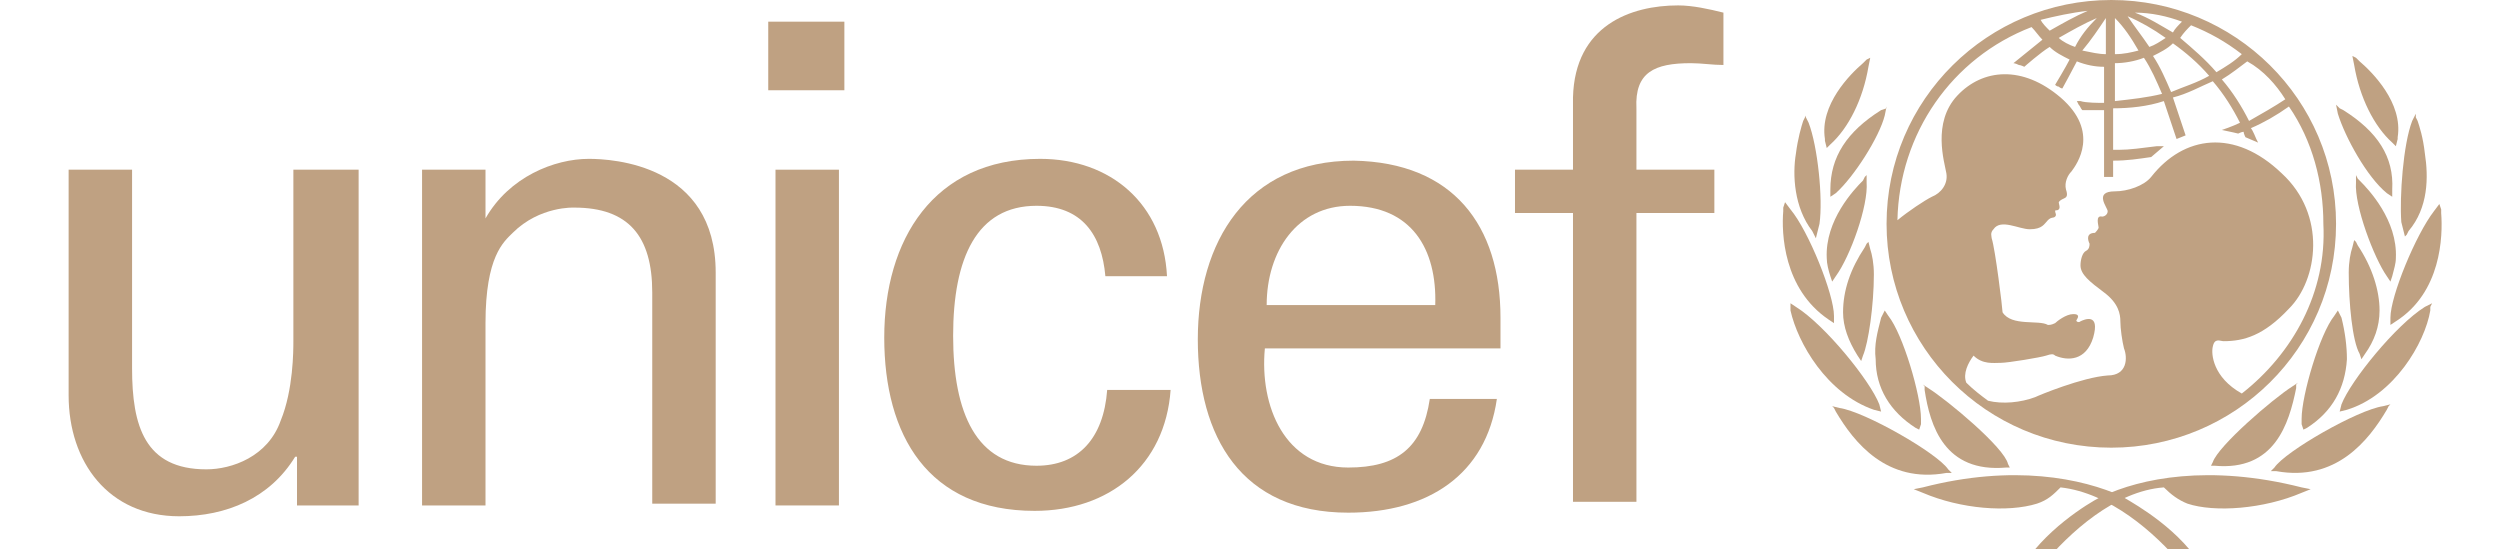 <svg xmlns="http://www.w3.org/2000/svg" fill="none" viewBox="0 0 255 56" height="56" width="255">
<g clip-path="url(#clip0_6770_12108)">
<g clip-path="url(#clip1_6770_12108)">
<path fill="#BFA182" d="M215.353 0C202.782 0 192.429 10.127 192.429 22.832C192.429 35.352 202.597 45.663 215.353 45.663C227.924 45.663 238.277 35.536 238.277 22.832C238.277 10.127 227.924 0 215.353 0ZM233.101 10.127C231.992 10.864 230.698 11.6 229.403 12.336C228.664 10.864 227.74 9.39 226.63 8.102C227.555 7.549 228.479 6.813 229.219 6.26C230.882 7.181 232.177 8.654 233.101 10.127ZM223.488 2.578C225.336 3.314 227 4.235 228.664 5.524C227.925 6.26 227 6.813 226.076 7.365C224.967 6.076 223.672 4.971 222.378 3.867C222.748 3.314 223.118 2.946 223.488 2.578ZM225.336 7.733C224.042 8.47 222.748 8.838 221.454 9.39C220.899 8.102 220.345 6.813 219.605 5.708C220.345 5.34 221.084 4.971 221.639 4.419C222.933 5.34 224.227 6.444 225.336 7.733ZM222.563 2.21C222.193 2.578 221.824 2.946 221.639 3.314C220.345 2.578 219.235 1.841 217.756 1.289C219.42 1.289 221.084 1.657 222.563 2.21ZM220.899 3.867C220.345 4.235 219.79 4.603 219.235 4.787C218.496 3.683 217.756 2.762 217.017 1.657C218.311 2.21 219.605 2.946 220.899 3.867ZM215.723 1.841C216.647 2.762 217.387 3.867 218.126 5.156C217.387 5.34 216.647 5.524 215.723 5.524V1.841ZM215.723 6.444C216.647 6.444 217.756 6.26 218.681 5.892C219.42 6.997 219.975 8.286 220.53 9.575C219.051 9.943 217.387 10.127 215.723 10.311V6.444ZM214.798 1.841V5.524C214.059 5.524 213.319 5.34 212.395 5.156C213.319 4.051 214.059 2.946 214.798 1.841ZM211.656 4.787C211.101 4.603 210.361 4.235 209.992 3.867C211.286 3.13 212.58 2.394 213.874 1.841C212.95 2.762 212.21 3.683 211.656 4.787ZM212.95 1.105C211.656 1.657 210.361 2.394 209.067 3.13C208.698 2.762 208.328 2.394 208.143 2.025C209.622 1.657 211.286 1.289 212.95 1.105ZM228.664 40.14C225.706 38.483 225.521 36.089 225.706 35.352C225.891 34.432 226.446 34.8 226.815 34.8C228.849 34.8 230.882 34.248 233.471 31.486C236.429 28.54 237.353 21.911 232.731 17.676C227.924 13.073 222.748 13.809 219.42 18.044C218.681 18.965 217.017 19.517 215.723 19.517C213.504 19.517 214.983 21.175 214.983 21.543C214.983 21.911 214.614 22.095 214.429 22.095C213.689 21.911 214.059 23.016 214.059 23.2C214.059 23.384 213.689 23.752 213.689 23.752C212.765 23.752 212.95 24.489 213.135 24.857C213.135 25.041 213.135 25.41 212.765 25.594C212.395 25.778 212.21 26.514 212.21 27.067C212.21 27.987 213.135 28.724 214.614 29.829C216.093 30.933 216.277 32.038 216.277 32.775C216.277 33.511 216.462 34.8 216.647 35.536C217.017 36.457 217.017 38.298 214.983 38.298C212.395 38.483 207.958 40.324 207.588 40.508C206.109 41.06 204.261 41.244 202.782 40.876C202.042 40.324 201.303 39.771 200.563 39.035C200.193 38.114 200.748 37.01 201.303 36.273C202.227 37.194 203.336 37.01 204.076 37.01C204.815 37.01 208.143 36.457 208.698 36.273C209.252 36.089 209.437 36.089 209.622 36.273C210.916 36.825 212.765 36.825 213.504 34.432C214.244 31.854 212.58 32.59 212.21 32.775C212.025 32.959 211.656 32.775 211.84 32.59C212.21 32.038 211.656 32.038 211.471 32.038C210.731 32.038 209.807 32.775 209.622 32.959C209.252 33.143 209.067 33.143 208.882 33.143C207.958 32.59 205.185 33.327 204.261 31.854C204.261 31.486 203.521 25.41 203.151 24.305C203.151 24.121 202.967 23.752 203.336 23.384C204.076 22.279 205.924 23.384 207.034 23.384C208.328 23.384 208.513 22.832 208.882 22.463C209.252 22.095 209.437 22.279 209.622 22.095C209.807 21.911 209.622 21.727 209.622 21.543C209.622 21.359 209.807 21.543 209.992 21.359C210.177 21.175 209.992 20.806 209.992 20.622C210.361 20.07 211.101 20.438 210.731 19.333C210.546 18.597 210.916 17.86 211.286 17.492C211.84 16.756 214.244 13.441 210.177 9.943C206.294 6.629 202.227 6.997 199.639 9.759C197.051 12.521 198.345 16.571 198.53 17.676C198.714 18.781 197.975 19.702 197.051 20.07C196.311 20.438 194.647 21.543 193.538 22.463C193.723 13.625 199.084 5.892 207.219 2.762C207.588 3.13 207.958 3.683 208.328 4.051C207.403 4.787 205.37 6.444 205.37 6.444C205.37 6.444 205.555 6.444 205.925 6.629C206.109 6.629 206.479 6.813 206.479 6.813C206.479 6.813 208.143 5.34 209.067 4.787C209.622 5.34 210.361 5.708 211.101 6.076C210.731 6.813 209.622 8.654 209.622 8.654C209.622 8.654 209.807 8.838 209.992 8.838C210.177 9.022 210.361 9.022 210.361 9.022C210.361 9.022 211.471 6.997 211.84 6.26C212.765 6.629 213.689 6.813 214.614 6.813V10.495C214.059 10.495 212.765 10.495 212.21 10.311H211.84L212.025 10.679C212.21 10.864 212.21 11.048 212.395 11.232C212.765 11.232 214.059 11.232 214.614 11.232V18.044H215.538V16.387C217.017 16.387 218.126 16.203 219.42 16.019L220.714 14.914H219.975C218.496 15.098 217.202 15.283 216.093 15.283C216.093 15.283 215.723 15.283 215.538 15.283V11.048C217.202 11.048 219.051 10.864 220.714 10.311C221.084 11.416 222.009 14.178 222.009 14.178L222.933 13.809C222.933 13.809 222.009 11.048 221.639 9.943C223.118 9.575 224.412 8.838 225.706 8.286C226.815 9.575 227.74 11.048 228.479 12.521C227.74 12.889 226.63 13.257 226.63 13.257C227.555 13.441 228.294 13.625 228.294 13.625C228.294 13.625 228.664 13.441 228.849 13.441C228.849 13.625 229.034 13.994 229.034 13.994L230.328 14.546L230.143 14.178C230.143 14.178 229.773 13.257 229.588 13.073C230.882 12.521 232.177 11.784 233.471 10.864C235.874 14.362 236.983 18.597 236.983 22.832C237.353 29.829 233.84 36.089 228.664 40.14Z"></path>
<path fill="#BFA182" d="M190.395 6.076L190.025 6.444C188.731 7.549 185.588 10.679 186.143 14.178V14.362L186.328 15.098L186.698 14.73C188.546 13.073 190.025 10.127 190.58 6.813L190.765 5.892L190.395 6.076Z"></path>
<path fill="#BFA182" d="M184.109 11.968L183.924 12.336C183.739 12.889 183.37 14.178 183.185 15.651C182.815 17.86 183 21.175 184.849 23.568L185.034 23.936L185.218 24.305L185.588 22.832C185.958 20.254 185.403 14.914 184.479 12.521L184.109 11.784V11.968Z"></path>
<path fill="#BFA182" d="M181.891 21.175V21.543C181.706 23.752 181.891 29.46 186.513 32.59L187.067 32.959V32.222C187.067 30.013 184.479 23.568 182.63 21.359L182.076 20.622L181.891 21.175Z"></path>
<path fill="#BFA182" d="M182.63 31.302V31.67C183.37 34.984 186.328 40.14 191.135 41.797L191.874 41.981L191.689 41.245C190.765 38.851 186.143 33.143 183.185 31.302L182.63 30.933V31.302Z"></path>
<path fill="#BFA182" d="M192.428 11.048L191.874 11.232C188.361 13.441 186.697 16.019 186.697 19.333V20.07L187.252 19.702C189.101 18.044 191.689 13.994 192.243 11.784L192.428 10.864V11.048Z"></path>
<path fill="#BFA182" d="M190.21 18.044L190.025 18.413C189.101 19.333 186.143 22.463 186.328 26.33C186.328 26.883 186.512 27.619 186.697 28.171L186.882 28.724L187.252 28.171C188.731 26.146 190.58 20.991 190.395 18.597V17.86L190.21 18.044Z"></path>
<path fill="#BFA182" d="M190.395 24.857L190.21 25.225C188.731 27.435 187.992 29.645 187.992 31.854C187.992 33.327 188.546 34.8 189.471 36.273L189.84 36.825L190.025 36.273C190.58 34.984 191.135 31.117 191.135 27.987C191.135 26.883 190.95 25.962 190.765 25.41L190.58 24.673L190.395 24.857Z"></path>
<path fill="#BFA182" d="M192.059 32.038L191.874 32.406C191.504 33.879 191.134 35.168 191.319 36.641C191.319 39.587 192.798 41.981 195.386 43.638L195.756 43.822L195.941 43.27V42.718C195.941 40.324 194.092 34.063 192.613 32.222L192.244 31.67L192.059 32.038Z"></path>
<path fill="#BFA182" d="M187.067 41.613L187.252 41.981C189.101 45.111 192.429 49.346 198.529 48.241H199.084L198.714 47.873C197.605 46.216 190.21 41.981 187.622 41.613L186.882 41.429L187.067 41.613Z"></path>
<path fill="#BFA182" d="M196.126 49.714L195.202 49.898L196.126 50.267C200.008 51.924 204.815 52.292 207.773 51.371C208.882 51.003 209.437 50.451 210.176 49.714C215.168 50.267 219.79 54.318 222.563 57.632L222.748 57.816H222.933C223.302 57.632 223.672 57.264 223.857 57.079L224.042 56.895L223.857 56.711C221.084 53.029 216.647 50.819 216.462 50.635C212.395 48.794 205.37 47.321 196.126 49.714Z"></path>
<path fill="#BFA182" d="M196.311 39.403V39.771C196.865 43.454 198.344 48.241 204.63 47.689H205L204.815 47.321C204.445 45.663 198.714 40.876 196.681 39.587L196.126 39.219L196.311 39.403Z"></path>
<path fill="#BFA182" d="M239.941 5.708L240.126 6.629C240.681 9.943 242.16 12.889 244.009 14.546L244.378 14.914L244.563 14.178V13.994C245.118 10.495 241.975 7.365 240.681 6.26L240.311 5.892L239.941 5.708Z"></path>
<path fill="#BFA182" d="M246.412 11.6L246.042 12.336C245.118 14.73 244.748 20.07 244.933 22.648L245.303 24.121L245.488 23.936L245.672 23.568C247.706 21.175 247.706 18.044 247.336 15.651C247.151 13.994 246.782 12.889 246.597 12.336L246.412 11.968V11.6Z"></path>
<path fill="#BFA182" d="M248.815 20.806L248.261 21.543C246.412 23.936 243.824 30.197 243.824 32.406V33.143L244.378 32.775C249 29.829 249.185 24.121 249 21.727V21.359L248.815 20.806Z"></path>
<path fill="#BFA182" d="M248.076 30.933L247.336 31.302C244.378 33.143 239.756 38.851 238.832 41.245L238.647 41.981L239.386 41.797C244.193 40.324 247.336 34.984 247.891 31.67V31.302L248.076 30.933Z"></path>
<path fill="#BFA182" d="M238.277 10.679L238.462 11.6C239.202 13.994 241.42 18.044 243.454 19.702L244.008 20.07V19.333C244.193 16.019 242.529 13.441 239.017 11.232L238.647 11.048L238.277 10.679Z"></path>
<path fill="#BFA182" d="M240.311 17.86V18.597C240.126 20.991 242.16 26.33 243.454 28.171L243.824 28.724L244.009 28.171C244.193 27.435 244.378 26.883 244.378 26.33C244.563 22.463 241.605 19.333 240.681 18.413L240.496 18.229L240.311 17.86Z"></path>
<path fill="#BFA182" d="M240.126 24.489L239.941 25.225C239.756 25.778 239.571 26.698 239.571 27.803C239.571 30.933 239.941 34.8 240.681 36.089L240.865 36.641L241.235 36.089C242.16 34.8 242.714 33.327 242.714 31.67C242.714 29.644 241.975 27.251 240.496 25.041L240.311 24.673L240.126 24.489Z"></path>
<path fill="#BFA182" d="M238.462 31.67L238.092 32.222C236.613 34.063 234.765 40.324 234.765 42.718C234.765 42.718 234.765 43.086 234.765 43.27L234.95 43.822L235.319 43.638C237.908 41.981 239.202 39.587 239.386 36.641C239.386 35.352 239.202 33.879 238.832 32.406L238.647 32.038L238.462 31.67Z"></path>
<path fill="#BFA182" d="M243.824 41.244L243.084 41.429C240.496 41.797 233.101 46.032 231.992 47.689L231.622 48.057H232.177C238.278 49.162 241.605 44.927 243.454 41.797L243.639 41.429L243.824 41.244Z"></path>
<path fill="#BFA182" d="M214.428 50.635C214.244 50.635 209.807 53.029 207.034 56.711L206.849 56.895L207.034 57.079C207.218 57.264 207.773 57.632 207.958 57.816H208.143L208.328 57.632C211.101 54.318 215.723 50.083 220.714 49.714C221.454 50.451 222.193 51.003 223.118 51.371C225.891 52.292 230.882 51.924 234.765 50.267L235.689 49.898L234.765 49.714C225.336 47.321 218.311 48.794 214.428 50.635Z"></path>
<path fill="#BFA182" d="M234.395 39.035L233.84 39.403C231.807 40.692 226.261 45.479 225.706 47.136L225.521 47.505H225.891C231.992 48.057 233.471 43.27 234.21 39.587V39.219L234.395 39.035Z"></path>
<path fill="#BFA182" d="M78.361 2.21H86.126V9.206H78.361V2.21ZM79.101 17.308H85.571V51.556H79.101V17.308Z"></path>
<path fill="#BFA182" d="M30.109 17.308H36.58V51.556H30.294V46.584H30.109C27.521 50.819 23.084 52.66 18.277 52.66C11.067 52.66 7 47.136 7 40.324V17.308H13.471V37.562C13.471 43.454 14.765 47.873 21.05 47.873C23.639 47.873 27.336 46.584 28.63 42.902C29.924 39.771 29.924 35.721 29.924 34.8V17.308H30.109Z"></path>
<path fill="#BFA182" d="M49.521 22.279C51.924 18.044 56.546 16.203 60.059 16.203C62.462 16.203 73 16.756 73 27.803V51.371H66.529V29.829C66.529 24.121 64.126 21.175 58.58 21.175C58.58 21.175 55.067 20.991 52.294 23.752C51.37 24.673 49.521 26.146 49.521 32.959V51.556H43.05V17.308H49.521V22.279Z"></path>
<path fill="#BFA182" d="M112.748 28.171C112.378 23.936 110.345 20.991 105.723 20.991C99.622 20.991 97.219 26.33 97.219 34.248C97.219 42.165 99.622 47.505 105.723 47.505C109.975 47.505 112.563 44.743 112.933 39.771H119.403C118.849 47.505 113.118 52.108 105.538 52.108C94.63 52.108 90.193 44.375 90.193 34.432C90.193 24.489 95.185 16.203 106.093 16.203C113.303 16.203 118.664 20.806 119.034 28.171H112.748Z"></path>
<path fill="#BFA182" d="M129.017 35.536C128.462 41.429 131.05 47.689 137.521 47.689C142.512 47.689 145.101 45.663 145.84 40.692H152.68C151.571 48.425 145.655 52.292 137.521 52.292C126.613 52.292 122.176 44.559 122.176 34.616C122.176 24.673 127.168 16.387 138.075 16.387C148.244 16.572 153.05 23.016 153.05 32.406V35.536H129.017ZM146.395 31.117C146.58 25.41 143.991 20.991 137.706 20.991C132.344 20.991 129.201 25.594 129.201 31.117H146.395Z"></path>
<path fill="#BFA182" d="M160.445 51.187V21.727H154.529V17.308H160.445V9.943C160.63 2.578 166.361 0.552 171.168 0.552C172.647 0.552 174.311 0.921 175.79 1.289V6.629C174.681 6.629 173.571 6.444 172.462 6.444C168.765 6.444 166.731 7.365 166.916 11.048V17.308H174.865V21.727H166.916V51.187H160.445Z"></path>
</g>
</g>
<defs>
<clipPath id="clip0_6770_12108">
<rect fill="white" height="56" width="255"></rect>
</clipPath>
<clipPath id="clip1_6770_12108">
<rect transform="translate(7)" fill="white" height="58" width="242"></rect>
</clipPath>
</defs>
</svg>
